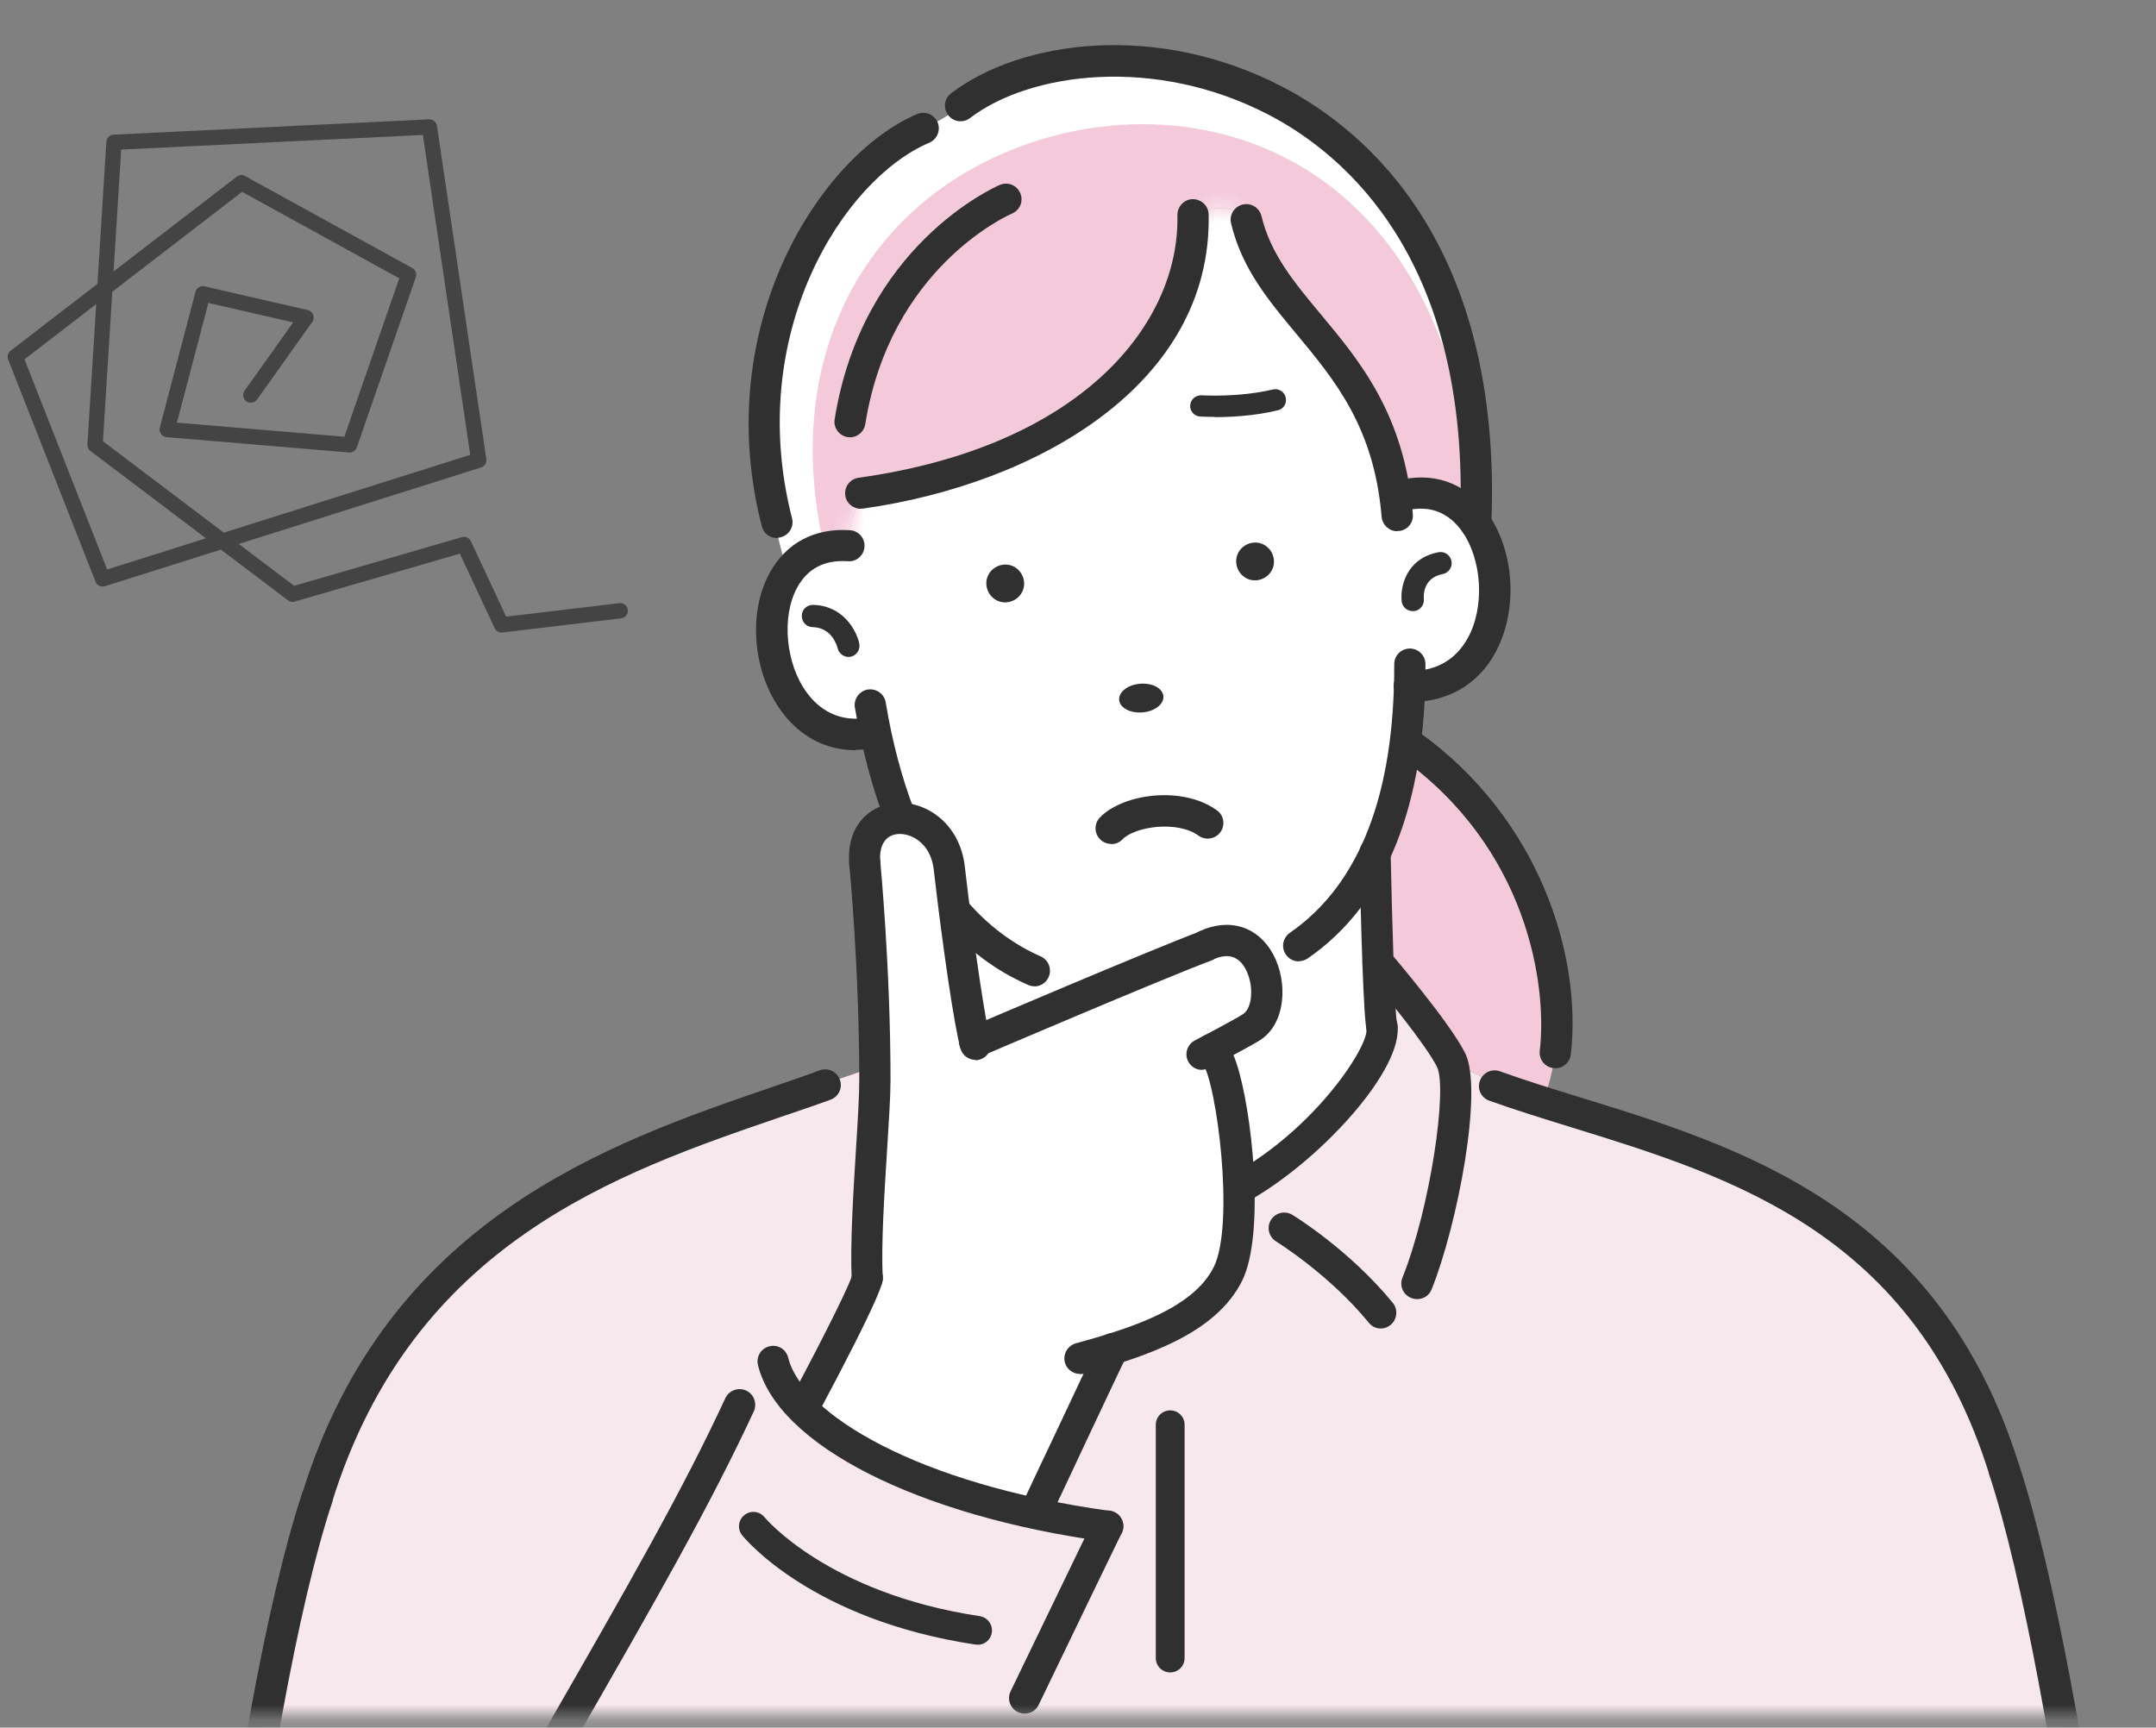 <svg width="141" height="113" viewBox="0 0 141 113" fill="none" xmlns="http://www.w3.org/2000/svg">
<rect x="0" y="0" width="141" height="113" fill="#808080" stroke="none"/>
<path d="M16.404 25.842L20.014 20.768L13.268 19.218L10.935 28.094L22.866 29.097L26.721 17.968L15.784 11.953L1 23.336L6.713 37.866L31.31 30.099L28.082 8.305L7.455 9.307L6.216 29.097L19.134 38.868L30.346 35.614L32.801 40.873L40.564 39.948" stroke="#444444" stroke-linecap="round" stroke-linejoin="round"/>
<mask id="mask0_4091_1436" style="mask-type:luminance" maskUnits="userSpaceOnUse" x="10" y="0" width="131" height="113">
<path d="M141 0.94H10.069V112.231H141V0.94Z" fill="white"/>
</mask>
<g mask="url(#mask0_4091_1436)">
<path d="M91.914 48.455C101.826 55.525 102.978 67.754 100.883 71.957C98.461 71.119 96.392 70.32 94.899 69.351C93.983 67.479 90.12 62.975 90.12 62.975C90.016 59.741 89.937 55.8 89.937 55.8C90.971 53.574 91.6 51.06 91.914 48.468V48.455Z" fill="#F4C9DA"/>
<path d="M52.517 92.146C55.293 94.961 60.766 97.462 67.692 98.968C69.486 95.184 72.432 88.86 72.772 88.218C75.862 87.263 79.044 85.862 80.301 83.322C80.877 82.143 81.073 80.022 81.008 77.731C86.454 74.733 90.697 68.959 90.369 67.126C90.291 66.864 90.199 65.07 90.12 62.975C90.12 62.975 93.983 67.479 94.899 69.351C96.392 70.32 98.461 71.132 100.883 71.957C110.716 75.348 126.126 79.106 131.076 96.166C135.475 109.455 140.516 147.831 138.944 160.532C137.439 172.721 132.241 178.116 120.418 179.477L123.848 118.11C123.953 116.133 122.369 114.444 120.378 114.444H30.678C28.688 114.444 27.09 116.12 27.221 118.11L30.599 178.993C19.928 177.631 14.914 172.721 13.408 160.532C11.837 147.818 16.341 111.275 20.74 97.986C27.195 77.404 46.35 73.685 57.204 69.77C57.218 70.058 57.218 70.333 57.218 70.634C57.218 73.227 56.537 79.983 56.72 83.597C56.72 83.989 54.992 87.498 52.504 92.146H52.517Z" fill="#F7E8EE"/>
<path d="M79.214 68.644C80.013 69.037 80.916 73.646 81.008 77.731C81.073 80.022 80.877 82.143 80.301 83.322C79.044 85.862 75.875 87.263 72.772 88.218C72.445 88.86 69.486 95.184 67.692 98.968C60.766 97.462 55.293 94.961 52.517 92.159C55.005 87.498 56.733 83.989 56.733 83.597C56.563 79.983 57.231 73.227 57.231 70.634C57.231 70.333 57.231 70.058 57.218 69.77C57.191 62.687 56.576 56.441 56.576 56.441C56.406 54.451 57.584 53.509 58.907 53.522C60.294 53.535 61.839 54.635 62.101 56.756C62.703 61.875 63.41 66.641 63.777 68.134C64.118 67.977 75.482 63.119 78.86 61.849C82.684 60.055 83.954 65.882 81.832 67.204C81.374 67.492 80.026 68.212 79.227 68.631L79.214 68.644Z" fill="white"/>
<path d="M57.27 47.905C51.312 49.162 48.995 41.214 51.548 37.509C52.347 36.318 53.669 35.571 55.542 35.702C55.437 34.655 55.921 32.429 57.06 32.154C67.692 30.452 77.617 24.442 78.022 14.976H78.035C78.14 13.156 81.269 13.195 81.597 14.793C83.312 20.828 89.95 23.224 91.246 32.547H91.26C93.629 31.774 95.41 32.651 96.51 34.249C98.971 37.836 97.924 45.011 92.176 44.92C92.15 46.111 92.045 47.303 91.914 48.468C91.6 51.06 90.972 53.574 89.937 55.8C89.937 55.8 90.016 59.741 90.12 62.975C90.199 65.07 90.291 66.851 90.369 67.126C90.697 68.959 86.454 74.733 81.008 77.731C80.916 73.646 80.013 69.037 79.214 68.644C80.013 68.225 81.361 67.492 81.819 67.217C83.941 65.895 82.671 60.068 78.847 61.862C75.469 63.132 64.105 67.99 63.764 68.147C63.384 66.654 62.677 61.888 62.088 56.769C61.839 54.648 60.281 53.548 58.893 53.535C58.213 51.781 57.663 49.83 57.257 47.905H57.27Z" fill="white"/>
<path d="M55.541 35.689C53.669 35.558 52.347 36.304 51.548 37.496H51.535C46.664 21.876 54.533 10.891 60.386 8.416C61.617 7.814 62.219 7.447 62.834 6.91C71.947 -0.055 97.767 4.069 96.523 34.236C95.423 32.651 93.642 31.774 91.272 32.534H91.259C89.976 23.211 83.325 20.815 81.61 14.779C81.282 13.195 78.153 13.143 78.049 14.963H78.035C77.629 24.416 67.718 30.439 57.073 32.141C55.921 32.429 55.437 34.642 55.555 35.689H55.541Z" fill="white"/>
<mask id="mask1_4091_1436" style="mask-type:luminance" maskUnits="userSpaceOnUse" x="50" y="3" width="47" height="35">
<path d="M55.541 35.689C53.669 35.558 52.347 36.304 51.548 37.496H51.535C46.664 21.876 54.533 10.891 60.386 8.416C61.617 7.814 62.219 7.447 62.834 6.91C71.947 -0.055 97.767 4.069 96.523 34.236C95.423 32.651 93.642 31.774 91.272 32.534H91.259C89.976 23.211 83.325 20.815 81.61 14.779C81.282 13.195 78.153 13.143 78.049 14.963H78.035C77.629 24.416 67.718 30.439 57.073 32.141C55.921 32.429 55.437 34.642 55.555 35.689H55.541Z" fill="white"/>
</mask>
<g mask="url(#mask1_4091_1436)">
<path d="M54.848 39.132C50.527 26.301 54.887 16.206 63.057 11.336C76.111 3.585 97.741 8.77 96.497 38.936C95.397 37.352 93.616 36.474 91.246 37.234H91.233C89.95 27.912 83.299 25.516 81.584 19.48C81.256 17.895 78.127 17.843 78.022 19.663H78.009C77.603 29.116 67.692 35.139 57.047 36.841C55.895 37.129 54.835 39.119 54.835 39.119L54.848 39.132Z" fill="#F4C9DA"/>
</g>
<path d="M72.667 55.198C72.418 55.198 72.157 55.106 71.96 54.91C71.554 54.517 71.541 53.875 71.934 53.469C73.44 51.911 77.328 51.374 79.58 52.998C80.039 53.325 80.143 53.967 79.816 54.425C79.489 54.883 78.847 54.988 78.389 54.661C76.975 53.64 74.212 54.072 73.414 54.897C73.217 55.106 72.942 55.211 72.68 55.211L72.667 55.198Z" fill="#303030"/>
<path d="M79.462 27.27C78.886 27.27 78.52 27.244 78.481 27.244C78.101 27.218 77.8 26.877 77.839 26.498C77.865 26.118 78.206 25.843 78.585 25.856C78.611 25.856 80.955 26.013 83.246 25.476C83.613 25.385 84.006 25.62 84.084 26C84.176 26.38 83.94 26.76 83.561 26.838C81.989 27.218 80.431 27.283 79.462 27.283V27.27Z" fill="#303030"/>
<path d="M90.382 68.16C89.937 68.16 89.518 67.859 89.387 67.413C89.177 66.719 89.007 60.71 88.903 55.8C88.903 55.237 89.335 54.766 89.898 54.752C90.461 54.752 90.932 55.184 90.945 55.748C91.05 60.644 91.22 66.209 91.351 66.85C91.521 67.387 91.207 67.937 90.67 68.107C90.579 68.134 90.474 68.147 90.382 68.147V68.16Z" fill="#303030"/>
<path d="M56.72 84.618C56.183 84.618 55.725 84.199 55.699 83.649C55.594 81.384 55.803 78.019 55.987 75.06C56.105 73.214 56.196 71.617 56.196 70.635C56.196 63.342 55.555 56.625 55.541 56.559C55.489 55.996 55.895 55.499 56.458 55.447C57.021 55.394 57.519 55.8 57.571 56.363C57.571 56.428 58.239 63.25 58.239 70.648C58.239 71.695 58.134 73.319 58.016 75.191C57.833 78.098 57.623 81.397 57.728 83.557C57.754 84.12 57.322 84.605 56.759 84.631C56.746 84.631 56.72 84.631 56.707 84.631L56.72 84.618Z" fill="#303030"/>
<path d="M63.79 69.325C63.345 69.325 62.926 69.024 62.808 68.566C62.416 67.126 61.669 62.111 61.067 56.887C60.87 55.132 59.561 54.465 58.697 54.556C57.898 54.635 57.479 55.302 57.571 56.376C57.61 56.939 57.204 57.437 56.641 57.476C56.078 57.528 55.581 57.109 55.542 56.546C55.332 53.993 56.877 52.684 58.501 52.527C60.491 52.33 62.769 53.823 63.096 56.664C63.738 62.229 64.471 66.903 64.772 68.055C64.916 68.605 64.602 69.155 64.052 69.312C63.96 69.338 63.869 69.351 63.79 69.351V69.325Z" fill="#303030"/>
<path d="M63.751 69.168C63.358 69.168 62.978 68.932 62.808 68.553C62.586 68.029 62.821 67.44 63.345 67.217C63.816 67.008 75.076 62.203 78.481 60.919C79.004 60.723 79.594 60.985 79.79 61.509C79.986 62.032 79.724 62.622 79.201 62.831C75.836 64.101 64.261 69.05 64.144 69.103C64.013 69.155 63.882 69.181 63.738 69.181L63.751 69.168Z" fill="#303030"/>
<path d="M78.612 69.98C78.245 69.98 77.891 69.783 77.708 69.43C77.446 68.932 77.643 68.317 78.14 68.055C78.847 67.689 80.772 66.667 81.282 66.34C81.924 65.934 82.016 64.428 81.466 63.394C80.995 62.517 80.287 62.32 79.292 62.779C78.782 63.014 78.18 62.792 77.931 62.281C77.695 61.77 77.918 61.168 78.428 60.919C80.379 60.003 82.278 60.592 83.26 62.412C84.242 64.219 84.111 66.995 82.356 68.068C81.675 68.487 79.188 69.796 79.083 69.849C78.926 69.927 78.769 69.967 78.612 69.967V69.98Z" fill="#303030"/>
<path d="M70.625 89.868C70.18 89.868 69.761 89.567 69.643 89.122C69.499 88.572 69.813 88.022 70.363 87.865C74.029 86.857 78.049 85.561 79.384 82.863C80.759 80.088 79.58 70.818 78.625 69.495C78.219 69.207 78.062 68.657 78.297 68.199C78.546 67.689 79.161 67.492 79.672 67.741C80.156 67.99 80.51 68.513 80.85 69.495C81.885 72.559 82.762 80.703 81.23 83.78C79.515 87.223 75.011 88.716 70.913 89.842C70.821 89.868 70.73 89.881 70.638 89.881L70.625 89.868Z" fill="#303030"/>
<path d="M67.692 99.989C67.548 99.989 67.391 99.963 67.26 99.884C66.749 99.649 66.527 99.033 66.775 98.523C67.443 97.096 68.281 95.315 69.093 93.613C70.468 90.68 71.659 88.153 71.882 87.734C72.144 87.237 72.759 87.04 73.257 87.302C73.754 87.564 73.951 88.179 73.689 88.677C73.492 89.056 72.196 91.806 70.939 94.477C70.14 96.179 69.302 97.973 68.622 99.4C68.451 99.767 68.085 99.989 67.692 99.989Z" fill="#303030"/>
<path d="M52.517 93.181C52.36 93.181 52.19 93.142 52.033 93.063C51.535 92.801 51.352 92.173 51.614 91.675C54.35 86.556 55.568 83.963 55.712 83.466C55.777 82.968 56.196 82.575 56.72 82.575C57.283 82.575 57.741 83.021 57.741 83.584C57.741 83.846 57.741 84.526 53.407 92.644C53.224 92.984 52.87 93.181 52.504 93.181H52.517Z" fill="#303030"/>
<path d="M67.011 112.087C66.867 112.087 66.71 112.048 66.566 111.983C66.055 111.734 65.846 111.131 66.094 110.621C68.766 105.096 70.324 101.862 71.528 99.374C71.777 98.863 72.379 98.654 72.89 98.903C73.4 99.151 73.61 99.754 73.361 100.264C72.157 102.752 70.585 105.986 67.928 111.511C67.757 111.878 67.391 112.087 67.011 112.087Z" fill="#303030"/>
<path d="M36.334 115.046C36.164 115.046 35.98 115.007 35.823 114.915C35.339 114.64 35.169 114.012 35.444 113.514C41.257 103.406 44.674 97.41 47.437 91.452C47.673 90.942 48.288 90.719 48.799 90.955C49.309 91.191 49.532 91.806 49.296 92.317C46.494 98.353 43.064 104.388 37.224 114.536C37.041 114.863 36.688 115.046 36.334 115.046Z" fill="#303030"/>
<path d="M72.445 100.84C72.445 100.84 72.353 100.84 72.301 100.84C59.993 99.151 50.854 94.503 49.571 89.292C49.44 88.742 49.767 88.192 50.317 88.061C50.867 87.917 51.417 88.258 51.548 88.808C52.452 92.474 59.967 97.082 72.576 98.824C73.139 98.903 73.531 99.413 73.453 99.976C73.388 100.487 72.942 100.853 72.445 100.853V100.84Z" fill="#303030"/>
<path d="M63.947 107.57C63.947 107.57 63.856 107.57 63.803 107.57C53.093 105.96 48.72 100.644 48.537 100.421C48.209 100.015 48.275 99.426 48.681 99.099C49.087 98.772 49.676 98.837 50.003 99.243C50.042 99.295 54.154 104.218 64.078 105.711C64.589 105.789 64.942 106.274 64.864 106.785C64.798 107.256 64.392 107.583 63.934 107.583L63.947 107.57Z" fill="#303030"/>
<path d="M58.854 54.412C58.448 54.412 58.056 54.163 57.898 53.758C57.047 51.558 56.38 49.044 55.908 46.281C55.816 45.731 56.196 45.195 56.746 45.103C57.309 45.011 57.833 45.391 57.925 45.941C58.357 48.56 58.998 50.943 59.797 53.011C60.006 53.535 59.745 54.124 59.221 54.334C59.103 54.386 58.972 54.399 58.854 54.399V54.412Z" fill="#303030"/>
<path d="M67.626 64.507C67.482 64.507 67.352 64.481 67.221 64.415C65.099 63.486 63.227 62.072 61.656 60.225C61.289 59.793 61.342 59.152 61.774 58.785C62.206 58.419 62.847 58.471 63.214 58.903C64.589 60.514 66.225 61.744 68.058 62.556C68.569 62.779 68.805 63.381 68.582 63.905C68.412 64.284 68.045 64.52 67.653 64.52L67.626 64.507Z" fill="#303030"/>
<path d="M84.936 62.883C84.608 62.883 84.294 62.726 84.098 62.438C83.77 61.98 83.888 61.338 84.359 61.011C88.916 57.856 91.207 51.951 91.181 43.44C91.181 42.877 91.639 42.419 92.202 42.419C92.765 42.419 93.223 42.877 93.223 43.44C93.25 52.658 90.67 59.139 85.525 62.687C85.341 62.805 85.145 62.87 84.949 62.87L84.936 62.883Z" fill="#303030"/>
<path d="M92.281 45.928C92.281 45.928 92.189 45.928 92.15 45.928C91.587 45.928 91.141 45.456 91.141 44.893C91.141 44.33 91.613 43.885 92.163 43.885C92.202 43.885 92.241 43.885 92.281 43.885C94.533 43.885 95.632 42.537 96.156 41.411C97.177 39.198 96.798 36.042 95.318 34.38C94.362 33.306 93.092 33.005 91.574 33.502C91.037 33.673 90.461 33.385 90.29 32.848C90.12 32.311 90.408 31.735 90.945 31.565C93.249 30.818 95.344 31.329 96.85 33.018C98.879 35.296 99.39 39.263 98.015 42.249C96.942 44.592 94.86 45.915 92.281 45.915V45.928Z" fill="#303030"/>
<path d="M55.961 49.07C54.036 49.07 52.36 48.206 51.129 46.556C49.231 44.003 48.89 40.088 50.344 37.457C51.417 35.506 53.276 34.524 55.594 34.681C56.157 34.72 56.576 35.205 56.537 35.768C56.497 36.331 56.013 36.75 55.45 36.71C53.931 36.605 52.818 37.182 52.137 38.425C51.09 40.337 51.378 43.44 52.779 45.325C53.499 46.294 54.821 47.368 56.995 46.897C57.545 46.792 58.095 47.132 58.199 47.682C58.317 48.232 57.964 48.782 57.414 48.887C56.916 48.992 56.432 49.044 55.961 49.044V49.07Z" fill="#303030"/>
<path d="M76.085 45.535C76.124 46.059 75.522 46.53 74.723 46.596C73.924 46.661 73.243 46.308 73.191 45.784C73.152 45.26 73.754 44.789 74.553 44.723C75.351 44.658 76.032 45.011 76.085 45.535Z" fill="#303030"/>
<path d="M83.312 36.619C83.377 37.299 82.867 37.889 82.186 37.954C81.505 38.02 80.916 37.509 80.85 36.828C80.785 36.147 81.296 35.558 81.976 35.493C82.657 35.427 83.246 35.938 83.312 36.619Z" fill="#303030"/>
<path d="M66.972 38.059C67.037 38.74 66.527 39.329 65.846 39.395C65.165 39.46 64.576 38.949 64.51 38.269C64.445 37.588 64.956 36.998 65.636 36.933C66.317 36.868 66.906 37.378 66.972 38.059Z" fill="#303030"/>
<path d="M92.385 39.971C92.019 39.971 91.705 39.696 91.665 39.316C91.574 38.386 91.953 36.527 94.075 36.121C94.467 36.043 94.847 36.304 94.925 36.697C95.004 37.09 94.742 37.47 94.349 37.548C93.014 37.81 93.106 39.041 93.119 39.172C93.158 39.565 92.87 39.931 92.477 39.971C92.451 39.971 92.425 39.971 92.398 39.971H92.385Z" fill="#303030"/>
<path d="M55.489 42.969C55.162 42.969 54.861 42.733 54.782 42.406C54.743 42.262 54.429 41.057 53.145 41.018C52.74 41.018 52.425 40.678 52.438 40.272C52.438 39.866 52.779 39.551 53.185 39.565C55.149 39.617 56.013 41.24 56.196 42.092C56.275 42.484 56.026 42.864 55.646 42.956C55.594 42.956 55.542 42.969 55.489 42.969Z" fill="#303030"/>
<path d="M90.304 86.896C90.002 86.896 89.714 86.765 89.518 86.516C86.926 83.348 83.495 81.227 83.456 81.201C82.972 80.9 82.828 80.271 83.115 79.8C83.417 79.315 84.032 79.171 84.516 79.459C84.674 79.551 88.274 81.777 91.089 85.22C91.443 85.652 91.377 86.294 90.945 86.661C90.749 86.818 90.526 86.896 90.304 86.896Z" fill="#303030"/>
<path d="M76.53 109.39C76.006 109.39 75.587 108.971 75.587 108.447V93.194C75.587 92.67 76.006 92.251 76.53 92.251C77.053 92.251 77.472 92.67 77.472 93.194V108.447C77.472 108.971 77.053 109.39 76.53 109.39Z" fill="#303030"/>
<path d="M81.047 78.752C80.693 78.752 80.34 78.556 80.156 78.228C79.882 77.731 80.065 77.116 80.562 76.841C86.153 73.751 89.544 68.33 89.361 67.309C89.256 66.759 89.636 66.222 90.186 66.117C90.736 66.026 91.272 66.379 91.377 66.942C91.901 69.875 86.284 76.003 81.544 78.621C81.387 78.713 81.217 78.752 81.047 78.752Z" fill="#303030"/>
<path d="M92.66 84.972C92.529 84.972 92.412 84.945 92.281 84.893C91.757 84.683 91.508 84.094 91.718 83.57C93.551 78.975 94.664 71.211 93.983 69.797C93.276 68.356 90.395 64.847 89.348 63.63C88.981 63.198 89.034 62.556 89.466 62.19C89.898 61.823 90.539 61.875 90.906 62.294C91.063 62.477 94.86 66.929 95.829 68.906C97.007 71.329 95.318 80.114 93.629 84.33C93.472 84.736 93.093 84.972 92.687 84.972H92.66Z" fill="#303030"/>
<path d="M56.288 33.28C55.79 33.28 55.345 32.913 55.28 32.403C55.201 31.84 55.594 31.329 56.144 31.25C70.769 29.208 77.158 21.156 77.001 14.072C77.001 13.509 77.433 13.038 77.996 13.025C78.559 13.025 79.031 13.457 79.044 14.02C79.279 25.097 67.862 31.656 56.432 33.267C56.38 33.267 56.34 33.267 56.288 33.267V33.28Z" fill="#303030"/>
<path d="M91.377 34.746C90.853 34.746 90.408 34.34 90.356 33.804C89.871 27.938 87.279 24.848 84.791 21.85C82.958 19.65 81.217 17.568 80.51 14.609C80.379 14.059 80.719 13.509 81.269 13.379C81.819 13.248 82.369 13.588 82.5 14.138C83.102 16.626 84.621 18.445 86.363 20.54C88.942 23.63 91.862 27.126 92.398 33.633C92.451 34.197 92.032 34.694 91.469 34.733C91.443 34.733 91.416 34.733 91.377 34.733V34.746Z" fill="#303030"/>
<path d="M101.708 69.862C101.708 69.862 101.629 69.862 101.59 69.862C101.027 69.796 100.634 69.286 100.699 68.736C101.21 64.376 99.862 55.433 91.6 49.541C91.141 49.214 91.037 48.573 91.364 48.114C91.691 47.656 92.333 47.551 92.791 47.879C100.686 53.522 103.475 62.53 102.729 68.972C102.663 69.495 102.231 69.875 101.721 69.875L101.708 69.862Z" fill="#303030"/>
<path d="M55.594 28.593C55.594 28.593 55.489 28.593 55.437 28.593C54.874 28.501 54.494 27.977 54.586 27.427C56.393 16.076 65.021 12.252 65.388 12.095C65.911 11.873 66.501 12.108 66.723 12.632C66.946 13.143 66.71 13.745 66.186 13.968C65.859 14.112 58.213 17.542 56.589 27.741C56.511 28.239 56.078 28.606 55.581 28.606L55.594 28.593Z" fill="#303030"/>
<path d="M50.802 35.191C50.344 35.191 49.938 34.89 49.82 34.419C46.442 21.261 53.682 10.131 59.98 7.46C60.504 7.238 61.093 7.487 61.316 7.997C61.538 8.521 61.289 9.11 60.779 9.333C55.149 11.716 48.707 21.837 51.797 33.895C51.941 34.445 51.614 34.995 51.064 35.139C50.985 35.165 50.894 35.178 50.815 35.178L50.802 35.191Z" fill="#303030"/>
<path d="M96.51 35.257C96.51 35.257 96.484 35.257 96.471 35.257C95.907 35.231 95.475 34.76 95.489 34.197C96.195 17.018 87.947 10.092 82.958 7.5C75.535 3.637 67.365 4.724 63.437 7.722C62.991 8.063 62.35 7.984 62.01 7.526C61.669 7.081 61.748 6.439 62.206 6.099C66.736 2.642 75.653 1.385 83.901 5.693C89.308 8.508 98.277 15.971 97.531 34.288C97.505 34.838 97.06 35.27 96.51 35.27V35.257Z" fill="#303030"/>
<path d="M26.763 179.137C26.684 179.137 26.606 179.137 26.527 179.11C20.845 177.801 14.102 174.515 12.387 160.662C10.855 148.198 15.123 111.694 19.758 97.671C19.941 97.135 20.517 96.847 21.054 97.017C21.591 97.2 21.879 97.776 21.709 98.313C17.231 111.851 12.937 148.42 14.416 160.414C15.961 172.931 21.643 175.89 26.985 177.12C27.535 177.251 27.876 177.801 27.745 178.351C27.64 178.822 27.221 179.137 26.75 179.137H26.763Z" fill="#303030"/>
<path d="M20.74 99.007C20.635 99.007 20.544 98.994 20.439 98.955C19.902 98.785 19.601 98.222 19.771 97.672C25.336 79.734 39.83 74.759 50.409 71.132C51.522 70.752 52.596 70.386 53.617 70.006C54.141 69.81 54.73 70.085 54.926 70.621C55.123 71.158 54.848 71.734 54.311 71.931C53.276 72.31 52.19 72.677 51.064 73.057C40.327 76.736 26.972 81.319 21.709 98.274C21.578 98.706 21.172 98.994 20.74 98.994V99.007Z" fill="#303030"/>
<path d="M125.249 179.373C124.778 179.373 124.359 179.058 124.254 178.587C124.123 178.037 124.463 177.487 125.013 177.356C130.198 176.152 136.365 173.14 137.936 160.414C139.494 147.766 134.349 109.338 130.107 96.493C129.923 95.957 130.224 95.38 130.761 95.197C131.298 95.014 131.874 95.315 132.057 95.852C136.457 109.167 141.589 147.53 139.966 160.663C138.643 171.425 134.034 177.369 125.485 179.346C125.406 179.359 125.328 179.373 125.249 179.373Z" fill="#303030"/>
<path d="M131.075 97.187C130.643 97.187 130.237 96.899 130.106 96.467C125.197 80.651 113.282 76.985 102.768 73.738C100.87 73.148 99.089 72.599 97.4 71.996C96.863 71.8 96.588 71.224 96.785 70.687C96.981 70.163 97.557 69.875 98.094 70.072C99.731 70.661 101.498 71.211 103.37 71.787C113.819 75.008 126.833 79.014 132.057 95.865C132.228 96.402 131.926 96.978 131.39 97.148C131.285 97.174 131.193 97.2 131.088 97.2L131.075 97.187Z" fill="#303030"/>
</g>
</svg>

